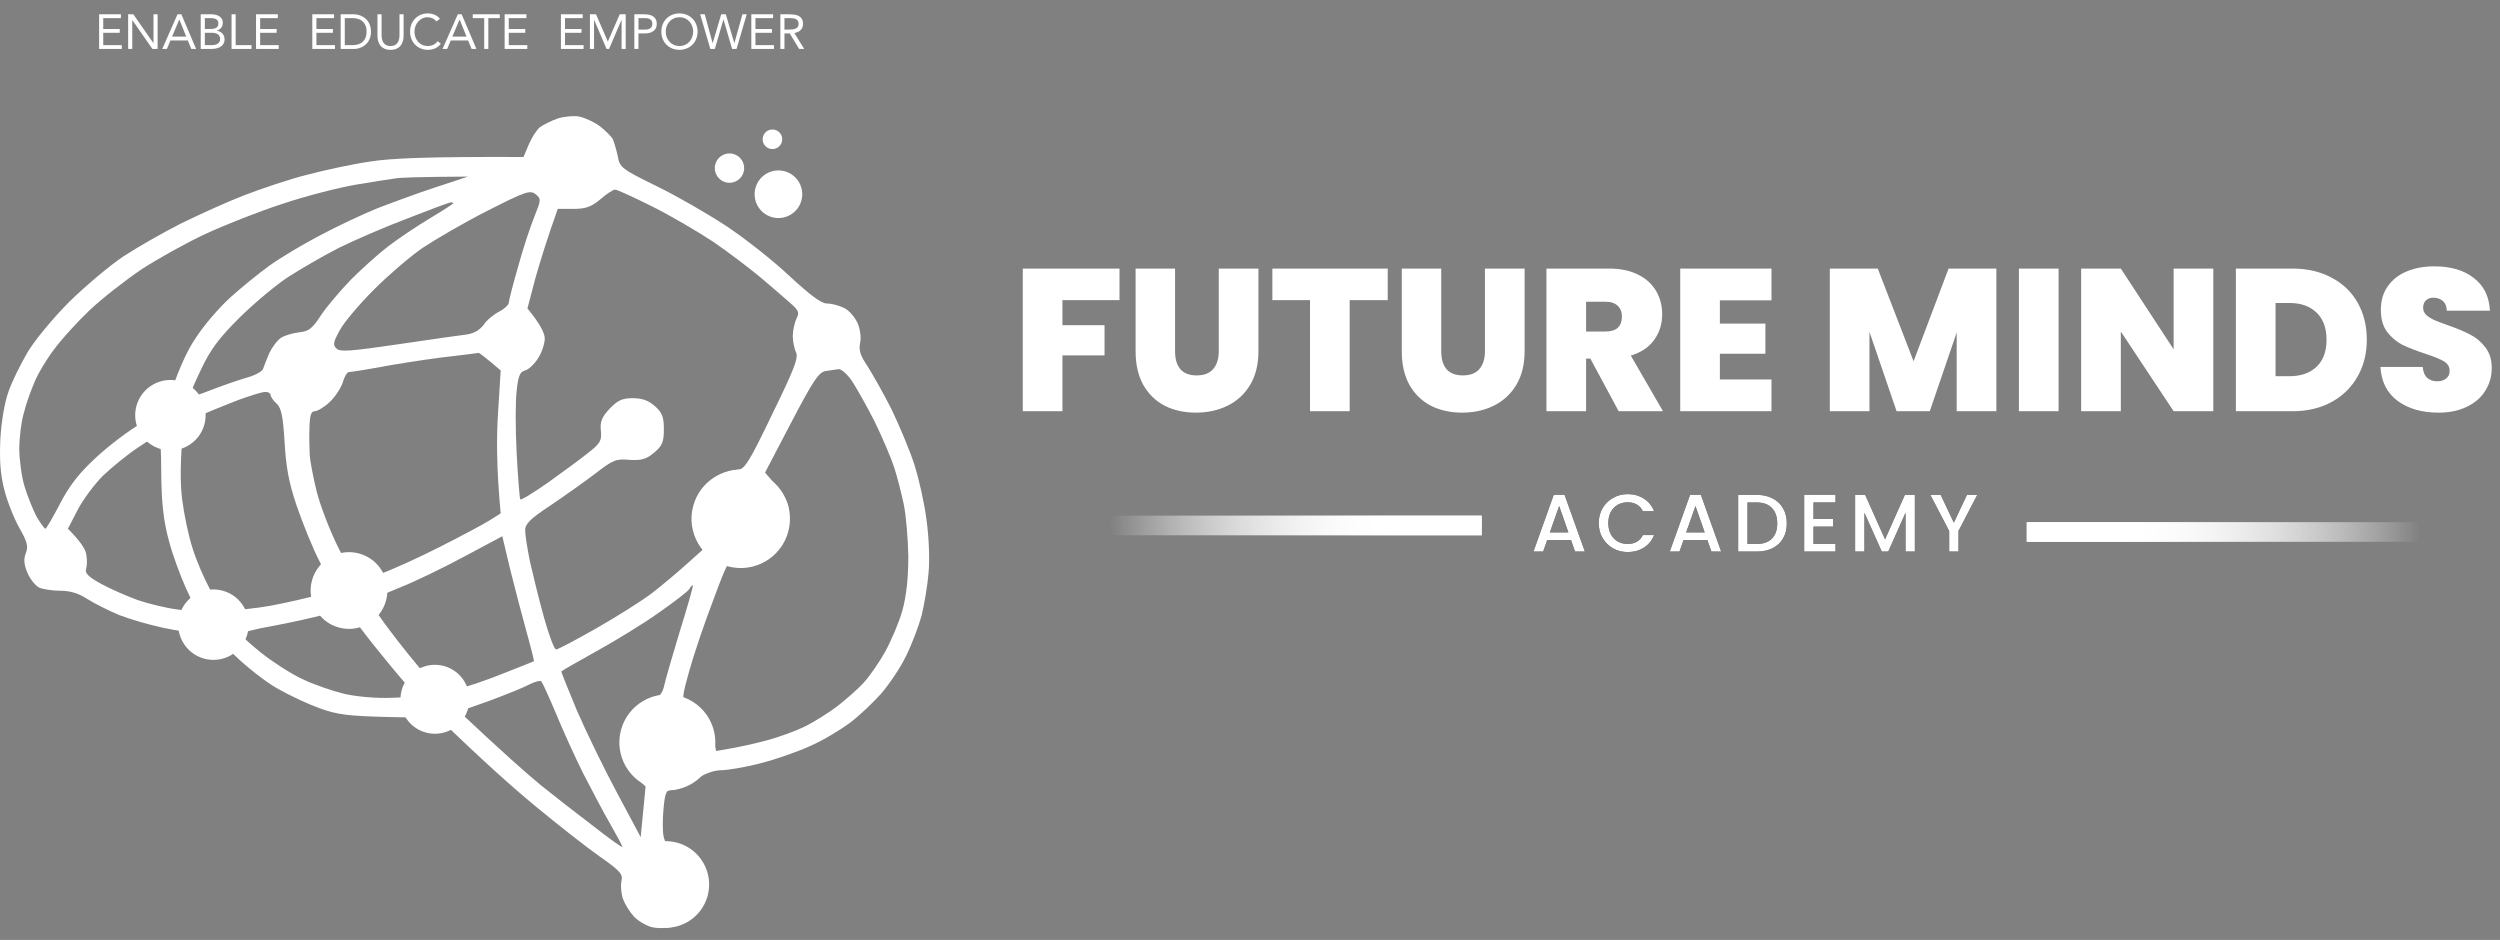 <?xml version="1.0" encoding="UTF-8"?> <svg xmlns="http://www.w3.org/2000/svg" width="766" height="288" viewBox="0 0 766 288" fill="none"><rect x="0" y="0" width="766" height="288" fill="#808080" stroke="none"/> <path d="M30.372 4.38H37.047V5.55H31.632V8.88H36.687V10.05H31.632V13.83H37.317V15H30.372V4.38ZM39.264 4.38H40.854L47.004 13.2H47.034V4.38H48.294V15H46.704L40.554 6.18H40.524V15H39.264V4.38ZM54.389 4.38H55.574L60.089 15H58.619L57.539 12.39H52.229L51.134 15H49.709L54.389 4.38ZM54.959 6H54.929L52.724 11.22H57.059L54.959 6ZM61.5 4.38H64.74C65.18 4.38 65.61 4.425 66.03 4.515C66.45 4.605 66.825 4.755 67.155 4.965C67.485 5.165 67.75 5.43 67.95 5.76C68.16 6.09 68.265 6.5 68.265 6.99C68.265 7.61 68.095 8.125 67.755 8.535C67.425 8.935 66.975 9.22 66.405 9.39V9.42C66.745 9.45 67.06 9.54 67.35 9.69C67.65 9.83 67.905 10.015 68.115 10.245C68.335 10.475 68.505 10.745 68.625 11.055C68.745 11.355 68.805 11.68 68.805 12.03C68.805 12.62 68.68 13.105 68.43 13.485C68.19 13.865 67.87 14.17 67.47 14.4C67.08 14.62 66.635 14.775 66.135 14.865C65.645 14.955 65.155 15 64.665 15H61.5V4.38ZM62.76 8.88H64.5C64.8 8.88 65.09 8.86 65.37 8.82C65.66 8.78 65.92 8.7 66.15 8.58C66.38 8.45 66.565 8.275 66.705 8.055C66.845 7.825 66.915 7.525 66.915 7.155C66.915 6.825 66.85 6.56 66.72 6.36C66.59 6.15 66.415 5.985 66.195 5.865C65.985 5.745 65.74 5.665 65.46 5.625C65.19 5.575 64.915 5.55 64.635 5.55H62.76V8.88ZM62.76 13.83H64.89C65.2 13.83 65.505 13.8 65.805 13.74C66.115 13.67 66.39 13.565 66.63 13.425C66.88 13.275 67.08 13.085 67.23 12.855C67.38 12.615 67.455 12.325 67.455 11.985C67.455 11.615 67.38 11.305 67.23 11.055C67.09 10.805 66.9 10.605 66.66 10.455C66.43 10.305 66.16 10.2 65.85 10.14C65.55 10.08 65.24 10.05 64.92 10.05H62.76V13.83ZM70.948 4.38H72.208V13.83H77.068V15H70.948V4.38ZM78.448 4.38H85.123V5.55H79.708V8.88H84.763V10.05H79.708V13.83H85.393V15H78.448V4.38ZM95.69 4.38H102.365V5.55H96.95V8.88H102.005V10.05H96.95V13.83H102.635V15H95.69V4.38ZM104.386 4.38H108.466C108.816 4.38 109.186 4.42 109.576 4.5C109.966 4.58 110.351 4.71 110.731 4.89C111.121 5.06 111.491 5.285 111.841 5.565C112.201 5.845 112.516 6.185 112.786 6.585C113.056 6.975 113.271 7.43 113.431 7.95C113.591 8.46 113.671 9.04 113.671 9.69C113.671 10.34 113.591 10.925 113.431 11.445C113.271 11.955 113.056 12.41 112.786 12.81C112.516 13.2 112.201 13.535 111.841 13.815C111.491 14.095 111.121 14.325 110.731 14.505C110.351 14.675 109.966 14.8 109.576 14.88C109.186 14.96 108.816 15 108.466 15H104.386V4.38ZM105.646 13.83H108.046C108.656 13.83 109.221 13.75 109.741 13.59C110.261 13.43 110.711 13.185 111.091 12.855C111.471 12.515 111.771 12.085 111.991 11.565C112.211 11.045 112.321 10.42 112.321 9.69C112.321 8.96 112.211 8.335 111.991 7.815C111.771 7.295 111.471 6.87 111.091 6.54C110.711 6.2 110.261 5.95 109.741 5.79C109.221 5.63 108.656 5.55 108.046 5.55H105.646V13.83ZM123.664 10.95C123.664 11.53 123.589 12.08 123.439 12.6C123.299 13.12 123.069 13.58 122.749 13.98C122.439 14.37 122.029 14.685 121.519 14.925C121.009 15.155 120.389 15.27 119.659 15.27C118.929 15.27 118.309 15.155 117.799 14.925C117.289 14.685 116.874 14.37 116.554 13.98C116.244 13.58 116.014 13.12 115.864 12.6C115.724 12.08 115.654 11.53 115.654 10.95V4.38H116.914V10.77C116.914 11.2 116.959 11.615 117.049 12.015C117.139 12.415 117.289 12.77 117.499 13.08C117.709 13.39 117.989 13.64 118.339 13.83C118.689 14.01 119.129 14.1 119.659 14.1C120.189 14.1 120.629 14.01 120.979 13.83C121.329 13.64 121.609 13.39 121.819 13.08C122.029 12.77 122.179 12.415 122.269 12.015C122.359 11.615 122.404 11.2 122.404 10.77V4.38H123.664V10.95ZM133.701 6.57C133.381 6.14 132.986 5.82 132.516 5.61C132.046 5.39 131.556 5.28 131.046 5.28C130.456 5.28 129.911 5.4 129.411 5.64C128.921 5.88 128.496 6.205 128.136 6.615C127.776 7.015 127.496 7.485 127.296 8.025C127.096 8.555 126.996 9.11 126.996 9.69C126.996 10.31 127.096 10.89 127.296 11.43C127.496 11.96 127.771 12.425 128.121 12.825C128.481 13.215 128.906 13.525 129.396 13.755C129.896 13.985 130.446 14.1 131.046 14.1C131.696 14.1 132.276 13.975 132.786 13.725C133.296 13.465 133.741 13.095 134.121 12.615L135.066 13.41C134.586 14.05 134.006 14.52 133.326 14.82C132.656 15.12 131.896 15.27 131.046 15.27C130.286 15.27 129.576 15.13 128.916 14.85C128.256 14.57 127.681 14.185 127.191 13.695C126.711 13.195 126.331 12.605 126.051 11.925C125.781 11.245 125.646 10.5 125.646 9.69C125.646 8.91 125.776 8.18 126.036 7.5C126.306 6.82 126.681 6.23 127.161 5.73C127.641 5.23 128.211 4.835 128.871 4.545C129.531 4.255 130.256 4.11 131.046 4.11C131.766 4.11 132.456 4.24 133.116 4.5C133.786 4.76 134.346 5.185 134.796 5.775L133.701 6.57ZM140.272 4.38H141.457L145.972 15H144.502L143.422 12.39H138.112L137.017 15H135.592L140.272 4.38ZM140.842 6H140.812L138.607 11.22H142.942L140.842 6ZM153.132 5.55H149.622V15H148.362V5.55H144.852V4.38H153.132V5.55ZM154.62 4.38H161.295V5.55H155.88V8.88H160.935V10.05H155.88V13.83H161.565V15H154.62V4.38ZM171.862 4.38H178.537V5.55H173.122V8.88H178.177V10.05H173.122V13.83H178.807V15H171.862V4.38ZM180.753 4.38H182.628L186.228 12.705H186.258L189.888 4.38H191.718V15H190.458V6.09H190.428L186.618 15H185.853L182.043 6.09H182.013V15H180.753V4.38ZM194.362 4.38H197.512C198.002 4.38 198.467 4.43 198.907 4.53C199.357 4.62 199.752 4.78 200.092 5.01C200.442 5.23 200.717 5.53 200.917 5.91C201.127 6.28 201.232 6.74 201.232 7.29C201.232 7.87 201.122 8.35 200.902 8.73C200.682 9.11 200.397 9.41 200.047 9.63C199.707 9.85 199.332 10.005 198.922 10.095C198.512 10.185 198.122 10.23 197.752 10.23H195.622V15H194.362V4.38ZM195.622 9.06H197.752C198.382 9.06 198.892 8.92 199.282 8.64C199.682 8.35 199.882 7.905 199.882 7.305C199.882 6.705 199.682 6.265 199.282 5.985C198.892 5.695 198.382 5.55 197.752 5.55H195.622V9.06ZM208.188 15.27C207.378 15.27 206.633 15.13 205.953 14.85C205.283 14.57 204.698 14.185 204.198 13.695C203.708 13.195 203.323 12.605 203.043 11.925C202.773 11.235 202.638 10.49 202.638 9.69C202.638 8.89 202.773 8.15 203.043 7.47C203.323 6.78 203.708 6.19 204.198 5.7C204.698 5.2 205.283 4.81 205.953 4.53C206.633 4.25 207.378 4.11 208.188 4.11C208.998 4.11 209.738 4.25 210.408 4.53C211.088 4.81 211.673 5.2 212.163 5.7C212.663 6.19 213.048 6.78 213.318 7.47C213.598 8.15 213.738 8.89 213.738 9.69C213.738 10.49 213.598 11.235 213.318 11.925C213.048 12.605 212.663 13.195 212.163 13.695C211.673 14.185 211.088 14.57 210.408 14.85C209.738 15.13 208.998 15.27 208.188 15.27ZM208.188 14.1C208.808 14.1 209.373 13.985 209.883 13.755C210.403 13.525 210.848 13.21 211.218 12.81C211.588 12.41 211.873 11.945 212.073 11.415C212.283 10.875 212.388 10.3 212.388 9.69C212.388 9.08 212.283 8.51 212.073 7.98C211.873 7.44 211.588 6.97 211.218 6.57C210.848 6.17 210.403 5.855 209.883 5.625C209.373 5.395 208.808 5.28 208.188 5.28C207.568 5.28 206.998 5.395 206.478 5.625C205.968 5.855 205.528 6.17 205.158 6.57C204.788 6.97 204.498 7.44 204.288 7.98C204.088 8.51 203.988 9.08 203.988 9.69C203.988 10.3 204.088 10.875 204.288 11.415C204.498 11.945 204.788 12.41 205.158 12.81C205.528 13.21 205.968 13.525 206.478 13.755C206.998 13.985 207.568 14.1 208.188 14.1ZM214.533 4.38H215.928L218.343 13.2H218.373L220.983 4.38H222.393L224.988 13.2H225.018L227.478 4.38H228.798L225.678 15H224.313L221.688 6H221.658L219.018 15H217.638L214.533 4.38ZM230.206 4.38H236.881V5.55H231.466V8.88H236.521V10.05H231.466V13.83H237.151V15H230.206V4.38ZM239.098 4.38H241.813C242.323 4.38 242.828 4.41 243.328 4.47C243.838 4.53 244.293 4.66 244.693 4.86C245.093 5.06 245.418 5.355 245.668 5.745C245.918 6.125 246.043 6.645 246.043 7.305C246.043 8.085 245.808 8.715 245.338 9.195C244.868 9.675 244.218 9.98 243.388 10.11L246.403 15H244.858L241.978 10.23H240.358V15H239.098V4.38ZM240.358 9.06H241.483C241.833 9.06 242.193 9.05 242.563 9.03C242.943 9.01 243.288 8.945 243.598 8.835C243.918 8.725 244.178 8.555 244.378 8.325C244.588 8.085 244.693 7.745 244.693 7.305C244.693 6.925 244.618 6.62 244.468 6.39C244.318 6.16 244.118 5.985 243.868 5.865C243.628 5.735 243.353 5.65 243.043 5.61C242.743 5.57 242.438 5.55 242.128 5.55H240.358V9.06Z" fill="white"></path> <path fill-rule="evenodd" clip-rule="evenodd" d="M183.708 38.6C181.908 37.3 179.008 36 177.408 35.7C175.808 35.4 172.808 35.7 170.908 36.3C168.908 37 166.508 38.2 165.408 39C164.408 39.8 162.908 42.2 162.008 44.3L160.408 48.1C130.108 48 119.808 48.5 113.408 49.5C107.908 50.3 99.108 52.2 93.908 53.6C88.708 54.9 80.108 57.8 74.908 59.8C69.708 61.8 60.908 65.8 55.408 68.5C49.908 71.3 42.008 75.8 37.908 78.5C33.808 81.2 26.308 87.5 21.308 92.4C16.308 97.4 10.508 104.4 8.408 108C6.308 111.6 3.608 117 2.608 120C1.408 123.3 0.408 129.2 0.108 134.5C-0.192 140.9 0.108 145.4 1.308 150C2.208 153.6 4.308 158.9 5.908 161.7C8.408 166.1 8.708 167.4 7.908 169.5C7.208 171.3 7.308 172.9 8.408 175.5C9.208 177.4 10.808 179.4 11.908 180C13.008 180.5 15.908 181 18.408 181C21.508 181 24.108 181.8 26.708 183.5C28.708 184.8 33.108 187 36.408 188.4C39.708 189.7 45.908 191.5 50.208 192.4C54.408 193.3 59.508 194 61.408 194C64.408 194 65.908 195 71.708 200.6C75.408 204.2 81.308 208.9 84.908 210.9C88.508 213 94.308 215.7 97.908 217C103.408 219 106.708 219.4 119.408 219.7L134.408 220C147.608 232.8 157.008 241.2 163.908 246.9C170.808 252.6 179.708 259.6 183.708 262.4C190.108 266.9 190.908 267.8 190.408 270C190.108 271.4 190.308 273.8 190.908 275.5C191.508 277.1 193.008 279.5 194.208 280.8C195.408 282.1 197.808 283.5 199.408 284C201.208 284.5 204.008 284.5 206.208 283.9C208.208 283.4 210.908 281.8 212.208 280.2C213.508 278.7 214.908 275.9 215.308 274C215.808 271.7 215.608 269.4 214.808 267.5C214.008 265.8 212.808 263.7 211.908 262.7C211.108 261.8 208.908 260.5 207.208 260C204.808 259.3 203.708 258.3 203.308 256.2C203.008 254.7 203.008 250.9 203.308 247.7C203.808 242.6 204.108 242 206.208 242C207.408 242 210.408 240.7 212.908 239C215.708 237.1 218.708 236 220.908 236C222.808 236 228.208 235.1 232.908 233.9C237.608 232.7 244.508 230.3 248.408 228.5C252.308 226.8 257.708 223.5 260.508 221.4C263.308 219.3 267.608 215.2 270.008 212.5C272.408 209.7 275.908 204.6 277.608 201C279.408 197.4 281.508 191.8 282.408 188.5C283.208 185.2 284.208 179.3 284.508 175.5C284.908 171.6 284.608 164.5 283.908 159.5C283.308 154.5 281.608 146.9 280.208 142.5C278.808 138.1 275.608 130.5 273.208 125.5C270.708 120.5 267.308 114.6 265.808 112.2C263.608 109 263.108 107.3 263.508 105.2C263.908 103.7 263.608 101 262.808 99.1C262.008 97.3 260.208 95.1 258.708 94.4C257.108 93.6 254.808 93 253.408 93C251.608 93 248.208 90.4 241.708 84.4C236.608 79.6 227.908 72.8 222.308 69.1C216.808 65.5 207.308 60 201.108 57C190.508 51.8 189.908 51.3 189.308 48C188.908 46.1 188.208 43.7 187.808 42.7C187.308 41.8 185.408 39.9 183.708 38.6ZM133.408 57.402L143.408 54.102C127.908 54.202 122.308 54.402 120.908 54.702C119.508 54.902 114.108 55.702 108.908 56.602C103.708 57.502 93.508 60.102 86.408 62.502C79.308 64.802 68.708 69.002 62.908 71.702C57.108 74.402 48.308 79.302 43.408 82.502C38.508 85.802 31.308 91.402 27.508 95.002C23.708 98.602 18.808 104.002 16.608 107.002C14.308 110.002 11.608 114.502 10.608 117.002C9.508 119.502 8.008 123.702 7.308 126.502C6.508 129.202 5.908 134.202 5.908 137.502C5.908 140.802 6.608 146.002 7.508 149.002C8.408 152.002 10.108 156.202 11.208 158.302C12.408 160.302 13.608 162.002 13.908 162.002C14.208 162.002 16.208 158.502 18.408 154.302C21.308 148.702 24.308 144.902 29.508 140.102C33.408 136.502 39.708 131.702 43.608 129.502L50.608 125.502C54.308 113.802 57.308 107.402 60.008 103.502C62.508 99.602 67.308 94.102 70.508 91.202C73.808 88.202 79.108 83.902 82.408 81.502C85.708 79.102 92.708 74.902 97.908 72.202C103.108 69.402 111.008 65.702 115.408 63.902C119.808 62.202 127.908 59.202 133.408 57.402ZM163.808 66.202C165.808 61.202 165.808 60.902 164.108 59.502C162.408 58.202 161.108 58.602 149.308 64.602C142.208 68.202 133.308 73.402 129.408 76.002C125.508 78.702 118.908 84.402 114.608 88.702C110.308 93.002 105.608 98.502 104.208 101.002C102.108 104.802 101.908 105.702 103.108 106.802C104.208 107.902 107.508 107.602 121.908 105.502C123.248 105.306 124.586 105.111 125.901 104.919C134.012 103.734 141.273 102.674 142.908 102.502C145.208 102.202 147.008 101.102 148.208 99.502C149.108 98.102 151.308 96.302 152.908 95.502C154.508 94.702 155.908 93.402 155.908 92.702C155.908 92.102 157.208 87.002 158.808 81.502C160.308 76.002 162.608 69.102 163.808 66.202ZM199.908 63.302C194.108 60.402 188.908 58.002 188.408 58.102C187.908 58.102 185.808 59.402 183.908 61.102C181.108 63.402 179.508 64.002 175.608 64.002H170.908C167.708 72.902 165.608 79.802 164.108 85.002L161.608 94.502C165.708 99.502 166.908 102.202 166.908 103.702C166.908 105.302 166.008 108.002 164.908 109.702C163.808 111.502 162.008 113.202 160.908 113.502C159.308 113.902 158.808 115.102 158.308 119.702C157.908 122.902 157.908 131.602 158.308 139.002C158.708 146.402 159.208 152.702 159.408 153.002C159.708 153.302 163.408 151.002 167.708 148.002C171.908 145.002 177.408 141.002 179.908 139.002C183.908 135.902 184.408 135.102 184.108 132.002C183.808 129.202 184.408 127.802 186.808 125.202C189.308 122.602 190.708 122.002 193.908 122.002C196.708 122.002 198.708 122.702 200.608 124.402C202.908 126.402 203.408 127.702 203.408 131.502C203.408 135.502 202.908 136.602 200.408 138.702C198.008 140.702 196.608 141.102 192.908 140.902C188.808 140.502 187.808 140.902 182.408 145.102C179.108 147.602 172.908 152.002 168.608 154.902C162.408 159.002 160.908 160.502 160.908 162.502C160.908 163.902 161.608 168.302 162.408 172.202C163.308 176.202 165.208 183.902 166.708 189.302C168.208 194.602 169.808 199.002 170.408 199.002C170.908 199.002 176.608 196.002 182.908 192.402C189.208 188.802 196.808 184.002 199.808 181.702C202.808 179.402 207.908 175.102 211.108 172.202L216.908 167.002C214.308 161.702 213.808 159.002 214.108 156.502C214.308 154.302 215.608 151.102 216.908 149.302C218.308 147.602 220.408 145.702 221.608 145.102C222.908 144.502 224.908 144.002 226.108 143.902C228.108 143.902 229.708 141.302 236.608 126.902C243.308 113.202 244.708 109.602 243.908 108.002C243.408 106.902 242.908 104.602 242.908 103.002C242.908 101.402 243.408 99.002 244.008 97.702C245.008 95.802 244.708 95.102 242.308 93.002C242.134 92.849 241.929 92.67 241.698 92.467C239.801 90.805 236.116 87.575 232.908 84.902C229.308 81.902 222.808 77.002 218.408 74.002C214.008 71.102 205.708 66.202 199.908 63.302ZM138.908 62.202C138.908 62.102 138.608 62.002 138.108 62.002C137.708 62.002 131.808 64.202 124.908 66.902C118.008 69.502 108.608 73.602 103.908 75.902C99.208 78.302 92.308 82.302 88.408 84.802C84.508 87.302 77.808 93.002 73.308 97.402C67.008 103.702 64.408 107.202 61.608 113.202C59.508 117.502 58.008 121.202 58.108 121.502C58.308 121.802 61.108 120.902 64.408 119.602C67.708 118.302 72.608 116.602 75.308 115.802C78.008 115.102 80.408 113.802 80.608 113.002C80.645 112.904 80.689 112.786 80.739 112.65C81.103 111.672 81.806 109.782 82.508 108.202C83.308 106.502 84.908 104.302 86.108 103.502C87.408 102.702 89.908 102.002 91.808 101.802C94.608 101.502 95.708 100.702 98.408 96.502C100.308 93.702 104.408 88.902 107.608 85.602C110.808 82.402 115.908 77.802 118.908 75.502C121.908 73.202 127.708 69.302 131.708 66.902C135.708 64.502 139.008 62.402 138.908 62.202ZM152.608 126.502L153.408 113.502C148.408 109.202 146.808 108.102 146.608 108.102C146.528 108.181 144.276 108.453 141.282 108.814C140.53 108.905 139.731 109.001 138.908 109.102C134.808 109.502 126.108 110.802 119.608 111.902C113.208 113.102 107.508 114.002 106.908 114.002C106.308 114.002 105.508 115.502 105.008 117.202C104.408 119.002 102.608 121.702 101.008 123.202C99.308 124.802 97.208 126.002 96.408 126.002C95.308 126.002 94.908 127.302 94.808 131.202C94.708 134.102 94.808 137.902 94.908 139.502C95.008 141.102 95.908 146.102 97.008 150.502C98.108 154.902 101.108 162.702 103.708 167.902C106.308 173.102 108.808 177.502 109.408 177.702C110.008 177.902 113.308 177.002 116.908 175.702C120.508 174.402 128.608 170.702 134.908 167.502C141.208 164.302 148.008 160.702 149.908 159.502L153.408 157.302C152.108 143.502 152.108 133.702 152.608 126.502ZM261.008 116.702C259.608 114.602 257.708 113.002 256.908 113.102C256.475 113.156 255.749 113.268 254.952 113.392C254.277 113.497 253.55 113.61 252.908 113.702C250.808 114.102 249.108 116.702 242.408 129.502L234.408 144.802C239.408 150.402 241.208 153.502 241.508 155.202C241.808 157.002 241.608 160.202 241.008 162.202C240.408 164.302 238.708 166.902 237.208 168.002C235.608 169.202 232.808 170.502 230.908 171.002C229.008 171.502 226.508 171.702 225.408 171.402C223.608 170.902 222.808 172.302 218.608 183.702C215.908 190.702 212.608 200.502 211.208 205.502C209.108 212.902 208.908 214.602 210.008 214.902C210.808 215.102 212.808 216.702 214.608 218.402C216.608 220.402 218.008 223.002 218.608 225.802L219.408 230.102C225.608 229.102 230.708 228.002 234.708 226.902C238.608 225.902 244.008 223.902 246.608 222.602C249.308 221.302 253.708 218.502 256.408 216.502C259.108 214.402 262.908 211.102 264.708 209.102C266.508 207.102 269.508 202.802 271.308 199.502C273.108 196.202 275.508 190.602 276.508 187.002C277.708 182.602 278.308 177.202 278.308 170.502C278.208 165.002 277.608 157.802 276.908 154.502C276.208 151.202 274.908 146.002 273.908 143.002C272.908 140.002 270.208 133.702 267.908 129.002C265.508 124.302 262.408 118.802 261.008 116.702ZM82.908 121.002C82.908 120.502 82.108 120.002 81.108 120.102H81.208C80.208 120.102 76.508 121.302 72.908 122.602C69.308 124.002 64.108 126.102 61.308 127.302L56.308 129.502C55.108 141.302 55.208 148.102 55.808 153.002C56.408 157.702 57.808 164.402 59.008 168.002C60.108 171.602 62.508 177.202 64.308 180.502C67.208 185.802 68.008 186.502 71.008 186.802C72.908 187.002 78.208 186.402 82.908 185.602C87.608 184.702 93.808 183.302 96.708 182.502C99.508 181.702 101.908 180.802 101.908 180.502C101.908 180.202 100.108 176.502 98.008 172.202C95.808 168.002 92.708 160.202 90.908 155.002C88.508 147.902 87.608 143.002 87.208 135.502C86.708 127.502 86.208 125.102 84.808 123.702C83.708 122.802 82.908 121.502 82.908 121.002ZM49.408 145.302C49.408 138.502 49.108 133.002 48.808 133.002C48.508 133.002 45.608 134.902 42.308 137.102C39.008 139.302 34.208 143.202 31.508 145.802C28.908 148.402 25.408 153.102 23.808 156.202L20.808 162.002C24.708 165.902 26.108 168.202 26.408 169.702C26.708 171.302 26.708 173.302 26.408 174.202C25.908 175.602 27.008 176.702 31.008 178.902C33.908 180.502 39.008 182.702 42.308 183.902C45.608 185.002 50.908 186.302 54.108 186.702C57.308 187.202 60.008 187.402 60.108 187.302C60.208 187.102 58.808 184.002 57.008 180.302C55.308 176.502 52.808 169.902 51.708 165.502C50.108 159.602 49.508 154.202 49.408 145.302ZM156.308 174.402L153.908 164.302L142.108 170.602C135.608 174.102 126.708 178.402 122.308 180.102C117.908 181.902 114.008 183.602 113.608 183.902C113.208 184.202 115.708 188.302 119.308 193.002C122.808 197.702 127.908 204.002 130.608 207.002L135.608 212.502C143.108 210.502 149.408 208.302 154.308 206.302C159.208 204.402 163.408 202.702 163.608 202.602C163.708 202.602 162.708 198.502 161.308 193.502C159.908 188.502 157.708 180.002 156.308 174.402ZM208.208 193.702C210.608 186.102 212.408 179.602 212.308 179.402C212.208 179.202 211.608 179.702 211.108 180.602C210.508 181.402 206.208 184.702 201.608 187.902C197.108 191.102 188.608 196.302 182.808 199.502C177.008 202.702 172.208 205.502 172.008 205.702C171.908 205.902 174.108 211.302 176.808 217.802C179.608 224.202 185.108 235.602 189.108 243.002L196.308 256.502L197.808 241.002C192.308 235.602 190.908 233.202 190.408 230.502C189.908 227.402 190.208 225.602 192.008 222.002C193.708 218.802 195.408 217.002 198.508 215.502C201.608 214.002 202.808 212.802 203.408 210.502C203.708 208.902 205.908 201.302 208.208 193.702ZM108.608 189.902L106.008 186.302L99.708 188.202C96.208 189.202 88.908 190.802 83.508 191.802C78.208 192.702 73.808 193.902 73.808 194.302C73.808 194.702 76.608 197.302 80.008 200.002C83.508 202.802 89.108 206.402 92.508 208.002C96.008 209.702 101.808 211.702 105.508 212.602C109.508 213.502 115.508 214.002 120.008 213.802L127.808 213.502C123.008 208.102 119.308 203.602 116.408 200.002C113.508 196.502 110.008 191.902 108.608 189.902ZM170.308 218.502C168.208 213.502 166.208 209.202 165.908 208.802C165.508 208.402 163.808 208.902 162.208 209.702C160.608 210.602 155.108 212.802 150.008 214.702L140.708 218.002C154.308 230.802 161.608 237.202 165.608 240.502C169.708 243.802 177.008 249.502 181.908 253.202C186.708 257.002 190.708 259.802 190.708 259.502C190.708 259.202 189.108 256.202 187.108 252.702C185.108 249.302 181.408 242.202 178.708 237.002C176.108 231.802 172.308 223.402 170.308 218.502Z" fill="white"></path> <path d="M343.016 82.29V91.962H325.532V99.65H338.428V108.888H325.532V126H313.38V82.29H343.016ZM360.038 82.29V107.648C360.038 110.004 360.575 111.823 361.65 113.104C362.766 114.385 364.44 115.026 366.672 115.026C368.904 115.026 370.578 114.385 371.694 113.104C372.851 111.781 373.43 109.963 373.43 107.648V82.29H385.582V107.648C385.582 111.657 384.735 115.088 383.04 117.94C381.345 120.751 379.031 122.879 376.096 124.326C373.203 125.731 369.979 126.434 366.424 126.434C362.869 126.434 359.687 125.731 356.876 124.326C354.107 122.879 351.916 120.751 350.304 117.94C348.733 115.129 347.948 111.699 347.948 107.648V82.29H360.038ZM425.195 82.29V91.962H413.539V126H401.387V91.962H389.855V82.29H425.195ZM441.595 82.29V107.648C441.595 110.004 442.132 111.823 443.207 113.104C444.323 114.385 445.997 115.026 448.229 115.026C450.461 115.026 452.135 114.385 453.251 113.104C454.408 111.781 454.987 109.963 454.987 107.648V82.29H467.139V107.648C467.139 111.657 466.291 115.088 464.597 117.94C462.902 120.751 460.587 122.879 457.653 124.326C454.759 125.731 451.535 126.434 447.981 126.434C444.426 126.434 441.243 125.731 438.433 124.326C435.663 122.879 433.473 120.751 431.861 117.94C430.29 115.129 429.505 111.699 429.505 107.648V82.29H441.595ZM495.963 126L487.283 109.88H485.981V126H473.829V82.29H492.987C496.501 82.29 499.477 82.91 501.915 84.15C504.354 85.349 506.193 87.023 507.433 89.172C508.673 91.28 509.293 93.657 509.293 96.302C509.293 99.278 508.467 101.903 506.813 104.176C505.201 106.408 502.825 107.999 499.683 108.95L509.541 126H495.963ZM485.981 101.572H491.995C493.649 101.572 494.889 101.179 495.715 100.394C496.542 99.609 496.955 98.472 496.955 96.984C496.955 95.579 496.521 94.483 495.653 93.698C494.827 92.871 493.607 92.458 491.995 92.458H485.981V101.572ZM526.972 92.024V99.154H540.922V108.392H526.972V116.266H542.782V126H514.82V82.29H542.782V92.024H526.972ZM611.68 82.29V126H599.528V101.882L591.282 126H581.114L572.806 101.696V126H560.654V82.29H575.348L586.322 110.686L597.048 82.29H611.68ZM630.749 82.29V126H618.597V82.29H630.749ZM678.155 126H666.003L649.821 101.572V126H637.669V82.29H649.821L666.003 107.028V82.29H678.155V126ZM702.375 82.29C706.963 82.29 710.973 83.22 714.403 85.08C717.875 86.899 720.541 89.461 722.401 92.768C724.261 96.075 725.191 99.857 725.191 104.114C725.191 108.33 724.241 112.091 722.339 115.398C720.479 118.705 717.813 121.309 714.341 123.21C710.911 125.07 706.922 126 702.375 126H685.077V82.29H702.375ZM701.445 115.274C705 115.274 707.79 114.303 709.815 112.36C711.841 110.417 712.853 107.669 712.853 104.114C712.853 100.518 711.841 97.749 709.815 95.806C707.79 93.822 705 92.83 701.445 92.83H697.229V115.274H701.445ZM747.161 126.434C742.077 126.434 737.903 125.235 734.637 122.838C731.372 120.399 729.615 116.927 729.367 112.422H742.325C742.449 113.951 742.904 115.067 743.689 115.77C744.475 116.473 745.487 116.824 746.727 116.824C747.843 116.824 748.753 116.555 749.455 116.018C750.199 115.439 750.571 114.654 750.571 113.662C750.571 112.381 749.972 111.389 748.773 110.686C747.575 109.983 745.632 109.198 742.945 108.33C740.093 107.379 737.779 106.47 736.001 105.602C734.265 104.693 732.736 103.391 731.413 101.696C730.132 99.96 729.491 97.707 729.491 94.938C729.491 92.127 730.194 89.73 731.599 87.746C733.005 85.721 734.947 84.191 737.427 83.158C739.907 82.125 742.718 81.608 745.859 81.608C750.943 81.608 754.994 82.807 758.011 85.204C761.07 87.56 762.703 90.887 762.909 95.186H749.703C749.662 93.863 749.249 92.871 748.463 92.21C747.719 91.549 746.748 91.218 745.549 91.218C744.64 91.218 743.896 91.487 743.317 92.024C742.739 92.561 742.449 93.326 742.449 94.318C742.449 95.145 742.759 95.868 743.379 96.488C744.041 97.067 744.847 97.583 745.797 98.038C746.748 98.451 748.153 98.989 750.013 99.65C752.783 100.601 755.056 101.551 756.833 102.502C758.652 103.411 760.202 104.713 761.483 106.408C762.806 108.061 763.467 110.169 763.467 112.732C763.467 115.336 762.806 117.671 761.483 119.738C760.202 121.805 758.321 123.437 755.841 124.636C753.403 125.835 750.509 126.434 747.161 126.434Z" fill="white"></path> <path d="M481.35 165.45H474.075L472.825 169H469.85L476.075 151.6H479.375L485.6 169H482.6L481.35 165.45ZM480.55 163.125L477.725 155.05L474.875 163.125H480.55ZM489.857 160.275C489.857 158.575 490.248 157.05 491.032 155.7C491.832 154.35 492.907 153.3 494.257 152.55C495.623 151.783 497.115 151.4 498.732 151.4C500.582 151.4 502.223 151.858 503.657 152.775C505.107 153.675 506.157 154.958 506.807 156.625H503.382C502.932 155.708 502.307 155.025 501.507 154.575C500.707 154.125 499.782 153.9 498.732 153.9C497.582 153.9 496.557 154.158 495.657 154.675C494.757 155.192 494.048 155.933 493.532 156.9C493.032 157.867 492.782 158.992 492.782 160.275C492.782 161.558 493.032 162.683 493.532 163.65C494.048 164.617 494.757 165.367 495.657 165.9C496.557 166.417 497.582 166.675 498.732 166.675C499.782 166.675 500.707 166.45 501.507 166C502.307 165.55 502.932 164.867 503.382 163.95H506.807C506.157 165.617 505.107 166.9 503.657 167.8C502.223 168.7 500.582 169.15 498.732 169.15C497.098 169.15 495.607 168.775 494.257 168.025C492.907 167.258 491.832 166.2 491.032 164.85C490.248 163.5 489.857 161.975 489.857 160.275ZM523.118 165.45H515.843L514.593 169H511.618L517.843 151.6H521.143L527.368 169H524.368L523.118 165.45ZM522.318 163.125L519.493 155.05L516.643 163.125H522.318ZM538.249 151.625C540.099 151.625 541.716 151.983 543.099 152.7C544.499 153.4 545.574 154.417 546.324 155.75C547.091 157.067 547.474 158.608 547.474 160.375C547.474 162.142 547.091 163.675 546.324 164.975C545.574 166.275 544.499 167.275 543.099 167.975C541.716 168.658 540.099 169 538.249 169H532.574V151.625H538.249ZM538.249 166.675C540.283 166.675 541.841 166.125 542.924 165.025C544.008 163.925 544.549 162.375 544.549 160.375C544.549 158.358 544.008 156.783 542.924 155.65C541.841 154.517 540.283 153.95 538.249 153.95H535.424V166.675H538.249ZM555.649 153.925V159.025H561.649V161.35H555.649V166.675H562.399V169H552.799V151.6H562.399V153.925H555.649ZM586.709 151.625V169H583.859V157.1L578.559 169H576.584L571.259 157.1V169H568.409V151.625H571.484L577.584 165.25L583.659 151.625H586.709ZM605.83 151.625L600.08 162.7V169H597.23V162.7L591.455 151.625H594.63L598.655 160.15L602.68 151.625H605.83Z" fill="black"></path> <path d="M481.35 165.45H474.075L472.825 169H469.85L476.075 151.6H479.375L485.6 169H482.6L481.35 165.45ZM480.55 163.125L477.725 155.05L474.875 163.125H480.55ZM489.857 160.275C489.857 158.575 490.248 157.05 491.032 155.7C491.832 154.35 492.907 153.3 494.257 152.55C495.623 151.783 497.115 151.4 498.732 151.4C500.582 151.4 502.223 151.858 503.657 152.775C505.107 153.675 506.157 154.958 506.807 156.625H503.382C502.932 155.708 502.307 155.025 501.507 154.575C500.707 154.125 499.782 153.9 498.732 153.9C497.582 153.9 496.557 154.158 495.657 154.675C494.757 155.192 494.048 155.933 493.532 156.9C493.032 157.867 492.782 158.992 492.782 160.275C492.782 161.558 493.032 162.683 493.532 163.65C494.048 164.617 494.757 165.367 495.657 165.9C496.557 166.417 497.582 166.675 498.732 166.675C499.782 166.675 500.707 166.45 501.507 166C502.307 165.55 502.932 164.867 503.382 163.95H506.807C506.157 165.617 505.107 166.9 503.657 167.8C502.223 168.7 500.582 169.15 498.732 169.15C497.098 169.15 495.607 168.775 494.257 168.025C492.907 167.258 491.832 166.2 491.032 164.85C490.248 163.5 489.857 161.975 489.857 160.275ZM523.118 165.45H515.843L514.593 169H511.618L517.843 151.6H521.143L527.368 169H524.368L523.118 165.45ZM522.318 163.125L519.493 155.05L516.643 163.125H522.318ZM538.249 151.625C540.099 151.625 541.716 151.983 543.099 152.7C544.499 153.4 545.574 154.417 546.324 155.75C547.091 157.067 547.474 158.608 547.474 160.375C547.474 162.142 547.091 163.675 546.324 164.975C545.574 166.275 544.499 167.275 543.099 167.975C541.716 168.658 540.099 169 538.249 169H532.574V151.625H538.249ZM538.249 166.675C540.283 166.675 541.841 166.125 542.924 165.025C544.008 163.925 544.549 162.375 544.549 160.375C544.549 158.358 544.008 156.783 542.924 155.65C541.841 154.517 540.283 153.95 538.249 153.95H535.424V166.675H538.249ZM555.649 153.925V159.025H561.649V161.35H555.649V166.675H562.399V169H552.799V151.6H562.399V153.925H555.649ZM586.709 151.625V169H583.859V157.1L578.559 169H576.584L571.259 157.1V169H568.409V151.625H571.484L577.584 165.25L583.659 151.625H586.709ZM605.83 151.625L600.08 162.7V169H597.23V162.7L591.455 151.625H594.63L598.655 160.15L602.68 151.625H605.83Z" fill="white"></path> <line x1="317" y1="161" x2="454" y2="161" stroke="url(#paint0_linear_328_2)" stroke-width="6"></line> <line x1="317" y1="161" x2="454" y2="161" stroke="url(#paint1_linear_328_2)" stroke-width="6"></line> <line x1="766" y1="163" x2="621" y2="163" stroke="url(#paint2_linear_328_2)" stroke-width="6"></line> <line x1="766" y1="163" x2="621" y2="163" stroke="url(#paint3_linear_328_2)" stroke-width="6"></line> <circle cx="223.512" cy="51.511" r="4.5" transform="rotate(15 223.512 51.511)" fill="white"></circle> <circle cx="238.513" cy="59.514" r="7.296" transform="rotate(15 238.513 59.514)" fill="white"></circle> <circle cx="236.674" cy="42.674" r="3" transform="rotate(15 236.674 42.674)" fill="white"></circle> <circle cx="226.962" cy="158.96" r="15.085" transform="rotate(15 226.962 158.96)" fill="white"></circle> <circle cx="204.476" cy="227.475" r="14.702" transform="rotate(15 204.476 227.475)" fill="white"></circle> <circle cx="204.005" cy="271.006" r="13.276" transform="rotate(15 204.005 271.006)" fill="white"></circle> <circle cx="133.261" cy="214.259" r="10.562" transform="rotate(15 133.261 214.259)" fill="white"></circle> <circle cx="106.935" cy="180.934" r="11.757" transform="rotate(15 106.935 180.934)" fill="white"></circle> <circle cx="65.399" cy="191.398" r="10.792" transform="rotate(15 65.399 191.398)" fill="white"></circle> <circle cx="52.217" cy="127.218" r="10.792" transform="rotate(15 52.217 127.218)" fill="white"></circle> <defs> <linearGradient id="paint0_linear_328_2" x1="425.312" y1="165" x2="312.316" y2="165" gradientUnits="userSpaceOnUse"> <stop stop-color="white"></stop> <stop offset="0.755" stop-color="white" stop-opacity="0"></stop> </linearGradient> <linearGradient id="paint1_linear_328_2" x1="425.312" y1="165" x2="312.316" y2="165" gradientUnits="userSpaceOnUse"> <stop stop-color="white"></stop> <stop offset="0.755" stop-color="white" stop-opacity="0"></stop> </linearGradient> <linearGradient id="paint2_linear_328_2" x1="651.363" y1="159" x2="770.957" y2="159" gradientUnits="userSpaceOnUse"> <stop stop-color="white"></stop> <stop offset="0.755" stop-color="white" stop-opacity="0"></stop> </linearGradient> <linearGradient id="paint3_linear_328_2" x1="651.363" y1="159" x2="770.957" y2="159" gradientUnits="userSpaceOnUse"> <stop stop-color="white"></stop> <stop offset="0.755" stop-color="white" stop-opacity="0"></stop> </linearGradient> </defs> </svg> 